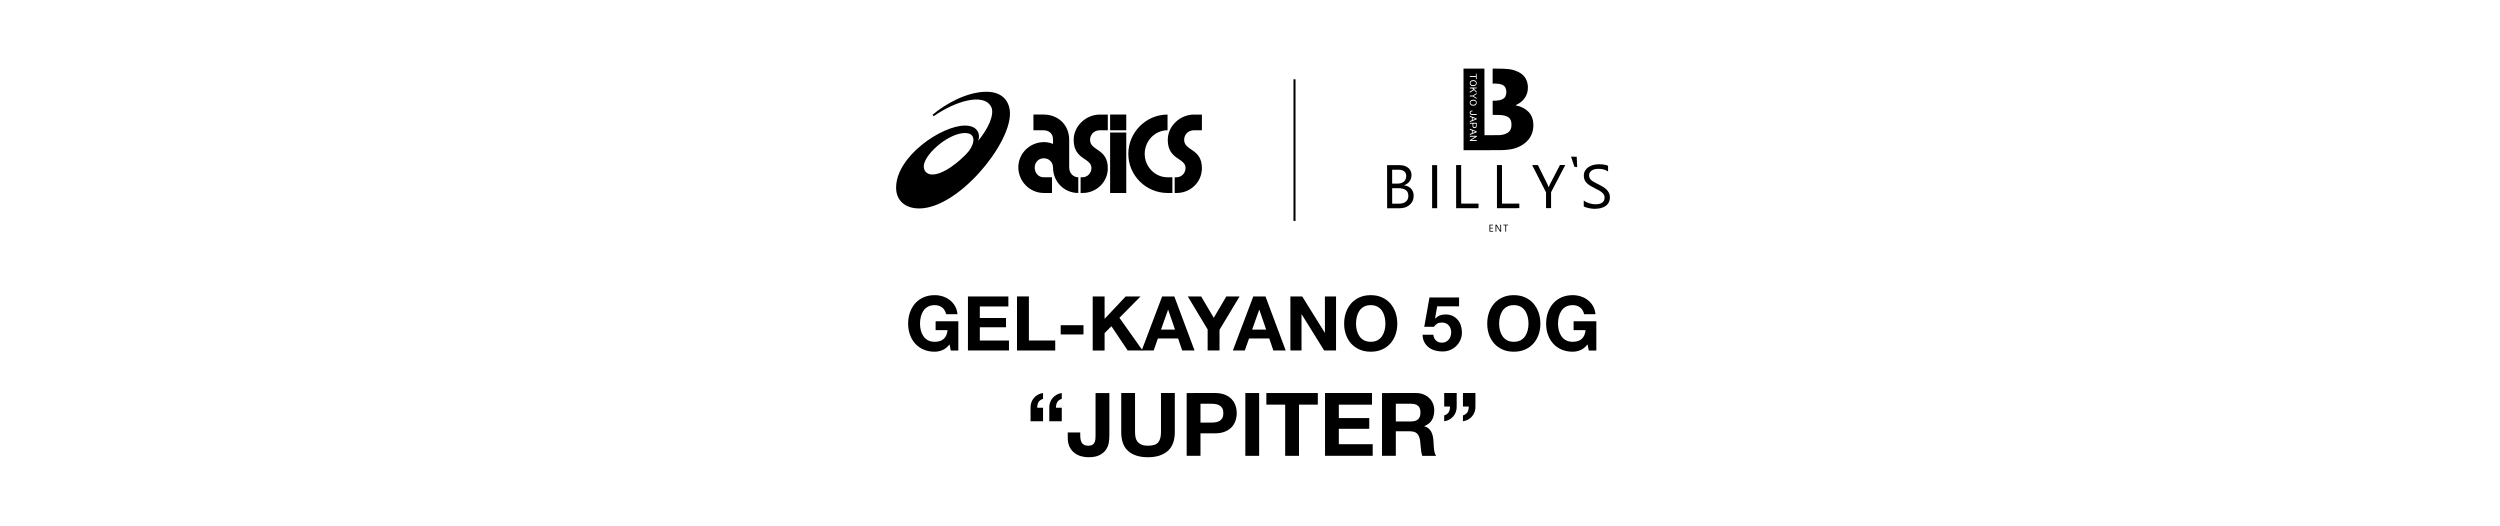 <?xml version="1.0" encoding="utf-8"?>
<!-- Generator: Adobe Illustrator 16.0.0, SVG Export Plug-In . SVG Version: 6.00 Build 0)  -->
<!DOCTYPE svg PUBLIC "-//W3C//DTD SVG 1.1//EN" "http://www.w3.org/Graphics/SVG/1.1/DTD/svg11.dtd">
<svg version="1.1" id="レイヤー_1" xmlns="http://www.w3.org/2000/svg" xmlns:xlink="http://www.w3.org/1999/xlink" x="0px"
	 y="0px" width="2000px" height="421px" viewBox="0 0 2000 421" enable-background="new 0 0 2000 421" xml:space="preserve">
<g>
	<g>
		<g>
			<path d="M754.002,280.063c-2.059,0.867-4.14,1.303-6.239,1.303c-3.311,0-6.289-0.576-8.933-1.726
				c-2.645-1.151-4.875-2.735-6.692-4.755c-1.817-2.018-3.21-4.393-4.18-7.117c-0.968-2.725-1.454-5.665-1.454-8.813
				c0-3.229,0.485-6.227,1.454-8.993c0.97-2.766,2.363-5.179,4.18-7.24c1.817-2.059,4.047-3.672,6.692-4.845
				c2.644-1.17,5.623-1.756,8.933-1.756c2.221,0,4.371,0.333,6.451,1c2.079,0.666,3.956,1.645,5.632,2.939
				c1.676,1.291,3.06,2.886,4.15,4.783c1.09,1.898,1.756,4.079,1.998,6.542h-9.084c-0.566-2.424-1.657-4.242-3.271-5.453
				c-1.617-1.209-3.574-1.815-5.876-1.815c-2.141,0-3.958,0.414-5.45,1.24c-1.494,0.83-2.706,1.939-3.634,3.331
				c-0.929,1.396-1.605,2.979-2.03,4.755c-0.424,1.778-0.636,3.615-0.636,5.512c0,1.817,0.212,3.585,0.636,5.298
				c0.425,1.718,1.101,3.262,2.03,4.634c0.928,1.374,2.14,2.476,3.634,3.302c1.493,0.827,3.31,1.243,5.45,1.243
				c3.15,0,5.582-0.798,7.3-2.393c1.714-1.595,2.714-3.906,2.997-6.935h-9.569v-7.085h18.169v23.377h-6.056l-0.97-4.907
				C757.938,277.67,756.061,279.195,754.002,280.063z"/>
			<path d="M806.695,237.15v7.996H783.86v9.266h20.957v7.39H783.86v10.6h23.319v7.994h-32.827V237.15H806.695z"/>
			<path d="M823.108,237.15v35.251h21.078v7.994H813.6V237.15H823.108z"/>
			<path d="M866.777,260.165v7.393h-18.231v-7.393H866.777z"/>
			<path d="M883.675,237.15v17.929l16.898-17.929h11.871l-16.898,17.081l18.534,26.165h-11.932l-13.022-19.442l-5.451,5.512v13.93
				h-9.508V237.15H883.675z"/>
			<path d="M939.458,237.15l16.171,43.245h-9.871l-3.271-9.63h-16.171l-3.391,9.63h-9.57l16.354-43.245H939.458z M940.004,263.68
				l-5.452-15.87h-0.121l-5.632,15.87H940.004z"/>
			<path d="M950.241,237.15H960.9l10.115,17.081l10.053-17.081h10.602l-16.051,26.65v16.595h-9.51v-16.836L950.241,237.15z"/>
			<path d="M1012.382,237.15l16.173,43.245h-9.873l-3.271-9.63h-16.171l-3.392,9.63h-9.569l16.353-43.245H1012.382z
				 M1012.928,263.68l-5.452-15.87h-0.12l-5.633,15.87H1012.928z"/>
			<path d="M1041.759,237.15l18.051,29.012h0.12V237.15h8.903v43.245h-9.509l-17.988-28.95h-0.121v28.95h-8.903V237.15H1041.759z"/>
			<path d="M1076.767,249.961c0.97-2.766,2.362-5.179,4.18-7.24c1.816-2.059,4.047-3.672,6.692-4.845
				c2.645-1.17,5.622-1.756,8.933-1.756c3.353,0,6.339,0.586,8.967,1.756c2.623,1.172,4.844,2.786,6.661,4.845
				c1.817,2.061,3.209,4.474,4.178,7.24c0.971,2.766,1.454,5.764,1.454,8.993c0,3.149-0.483,6.088-1.454,8.813
				c-0.969,2.724-2.36,5.099-4.178,7.117c-1.817,2.02-4.038,3.604-6.661,4.755c-2.628,1.15-5.614,1.726-8.967,1.726
				c-3.311,0-6.288-0.576-8.933-1.726c-2.646-1.151-4.876-2.735-6.692-4.755c-1.817-2.018-3.21-4.393-4.18-7.117
				c-0.969-2.725-1.454-5.665-1.454-8.813C1075.313,255.725,1075.798,252.728,1076.767,249.961z M1085.457,264.253
				c0.426,1.718,1.102,3.262,2.03,4.634c0.929,1.374,2.141,2.476,3.635,3.302c1.492,0.827,3.31,1.243,5.449,1.243
				c2.141,0,3.958-0.416,5.451-1.243c1.495-0.826,2.707-1.928,3.636-3.302c0.929-1.372,1.604-2.917,2.028-4.634
				c0.425-1.713,0.635-3.481,0.635-5.298c0-1.897-0.21-3.734-0.635-5.512c-0.424-1.776-1.1-3.359-2.028-4.755
				c-0.929-1.392-2.141-2.501-3.636-3.331c-1.493-0.826-3.311-1.24-5.451-1.24c-2.14,0-3.957,0.414-5.449,1.24
				c-1.494,0.83-2.706,1.939-3.635,3.331c-0.929,1.396-1.604,2.979-2.03,4.755c-0.423,1.778-0.636,3.615-0.636,5.512
				C1084.821,260.772,1085.034,262.54,1085.457,264.253z"/>
			<path d="M1149.751,245.085l-1.696,9.631l0.121,0.121c1.17-1.171,2.423-2.01,3.754-2.515c1.334-0.503,2.849-0.755,4.544-0.755
				c2.1,0,3.957,0.382,5.572,1.148c1.615,0.77,2.977,1.799,4.088,3.089c1.11,1.293,1.957,2.818,2.544,4.573
				c0.585,1.758,0.88,3.625,0.88,5.604c0,2.181-0.426,4.209-1.273,6.087c-0.848,1.875-1.989,3.506-3.422,4.877
				c-1.433,1.372-3.1,2.431-4.997,3.177c-1.898,0.746-3.917,1.1-6.057,1.059c-2.059,0-4.027-0.271-5.904-0.817
				c-1.879-0.544-3.545-1.382-4.998-2.515c-1.452-1.129-2.615-2.532-3.483-4.208c-0.867-1.676-1.323-3.624-1.362-5.843h8.601
				c0.202,1.937,0.929,3.481,2.18,4.631c1.252,1.151,2.849,1.726,4.786,1.726c1.129,0,2.15-0.231,3.059-0.696
				c0.908-0.462,1.674-1.069,2.301-1.815c0.626-0.747,1.111-1.616,1.455-2.606c0.343-0.989,0.513-2.01,0.513-3.059
				c0-1.09-0.16-2.119-0.483-3.089c-0.324-0.969-0.809-1.817-1.454-2.543c-0.646-0.727-1.414-1.292-2.301-1.697
				c-0.89-0.402-1.919-0.604-3.089-0.604c-1.534,0-2.787,0.271-3.755,0.816c-0.97,0.544-1.877,1.403-2.726,2.574h-7.754l4.181-23.44
				h23.682v7.087H1149.751z"/>
			<path d="M1191.239,249.961c0.97-2.766,2.362-5.179,4.179-7.24c1.817-2.059,4.048-3.672,6.692-4.845
				c2.646-1.17,5.622-1.756,8.934-1.756c3.353,0,6.338,0.586,8.966,1.756c2.623,1.172,4.844,2.786,6.662,4.845
				c1.817,2.061,3.209,4.474,4.179,7.24s1.454,5.764,1.454,8.993c0,3.149-0.484,6.088-1.454,8.813
				c-0.97,2.724-2.361,5.099-4.179,7.117c-1.818,2.02-4.039,3.604-6.662,4.755c-2.628,1.15-5.613,1.726-8.966,1.726
				c-3.312,0-6.288-0.576-8.934-1.726c-2.645-1.151-4.875-2.735-6.692-4.755c-1.816-2.018-3.209-4.393-4.179-7.117
				c-0.968-2.725-1.454-5.665-1.454-8.813C1189.785,255.725,1190.271,252.728,1191.239,249.961z M1199.93,264.253
				c0.425,1.718,1.101,3.262,2.029,4.634c0.929,1.374,2.141,2.476,3.635,3.302c1.492,0.827,3.31,1.243,5.45,1.243
				c2.14,0,3.957-0.416,5.451-1.243c1.493-0.826,2.706-1.928,3.636-3.302c0.928-1.372,1.604-2.917,2.028-4.634
				c0.424-1.713,0.636-3.481,0.636-5.298c0-1.897-0.212-3.734-0.636-5.512c-0.424-1.776-1.101-3.359-2.028-4.755
				c-0.93-1.392-2.143-2.501-3.636-3.331c-1.494-0.826-3.312-1.24-5.451-1.24c-2.141,0-3.958,0.414-5.45,1.24
				c-1.494,0.83-2.706,1.939-3.635,3.331c-0.929,1.396-1.604,2.979-2.029,4.755c-0.424,1.778-0.635,3.615-0.635,5.512
				C1199.295,260.772,1199.506,262.54,1199.93,264.253z"/>
			<path d="M1264.404,280.063c-2.058,0.867-4.139,1.303-6.238,1.303c-3.311,0-6.29-0.576-8.933-1.726
				c-2.646-1.151-4.876-2.735-6.693-4.755c-1.817-2.018-3.21-4.393-4.181-7.117c-0.968-2.725-1.453-5.665-1.453-8.813
				c0-3.229,0.485-6.227,1.453-8.993c0.971-2.766,2.363-5.179,4.181-7.24c1.817-2.059,4.048-3.672,6.693-4.845
				c2.643-1.17,5.622-1.756,8.933-1.756c2.221,0,4.37,0.333,6.451,1c2.078,0.666,3.956,1.645,5.631,2.939
				c1.676,1.291,3.059,2.886,4.151,4.783c1.09,1.898,1.756,4.079,1.998,6.542h-9.085c-0.566-2.424-1.657-4.242-3.271-5.453
				c-1.615-1.209-3.572-1.815-5.875-1.815c-2.141,0-3.958,0.414-5.451,1.24c-1.494,0.83-2.705,1.939-3.633,3.331
				c-0.93,1.396-1.604,2.979-2.03,4.755c-0.424,1.778-0.636,3.615-0.636,5.512c0,1.817,0.212,3.585,0.636,5.298
				c0.426,1.718,1.101,3.262,2.03,4.634c0.928,1.374,2.139,2.476,3.633,3.302c1.493,0.827,3.311,1.243,5.451,1.243
				c3.15,0,5.581-0.798,7.299-2.393c1.716-1.595,2.715-3.906,2.997-6.935h-9.567v-7.085h18.168v23.377h-6.055l-0.971-4.907
				C1268.341,277.67,1266.464,279.195,1264.404,280.063z"/>
		</g>
	</g>
	<g>
		<g>
			<g>
				<path d="M1109.704,166.605l-0.027-34.491l9.807-0.006c2.983,0,5.354,0.727,7.104,2.187c1.745,1.458,2.62,3.36,2.62,5.702
					c0,1.958-0.521,3.649-1.575,5.094c-1.06,1.446-2.525,2.472-4.381,3.083v0.097c2.331,0.27,4.19,1.151,5.584,2.625
					c1.393,1.484,2.096,3.411,2.096,5.785c0.005,2.949-1.058,5.34-3.171,7.169c-2.107,1.834-4.783,2.751-8.007,2.751
					L1109.704,166.605z M1113.722,135.771l0.002,11.129h4.133c2.22,0,3.96-0.529,5.223-1.602c1.261-1.067,1.899-2.567,1.895-4.504
					c0-3.359-2.206-5.035-6.61-5.033L1113.722,135.771z M1113.733,150.537l0.005,12.405l5.488-0.008
					c2.369,0,4.207-0.554,5.517-1.684c1.302-1.115,1.95-2.656,1.95-4.613c-0.004-4.072-2.776-6.103-8.318-6.1H1113.733z"/>
				<polygon points="1149.736,166.58 1145.698,166.58 1145.675,132.091 1149.711,132.091 				"/>
				<polygon points="1182.815,166.556 1164.914,166.561 1164.892,132.079 1168.932,132.075 1168.957,162.903 1182.815,162.893 				
					"/>
				<polygon points="1215.463,166.53 1197.568,166.547 1197.551,132.057 1201.59,132.052 1201.606,162.882 1215.463,162.867 				"/>
				<path d="M1252.225,132.016l-11.362,21.751l0.007,12.747l-4.035,0.002l-0.013-12.648l-11.107-21.829l4.598-0.01l7.732,15.586
					c0.105,0.186,0.381,0.89,0.836,2.107h0.081c0.159-0.54,0.465-1.24,0.916-2.115l8.068-15.586L1252.225,132.016z"/>
				<polygon points="1261.752,133.718 1259.493,133.394 1256.844,125.316 1261.377,125.402 				"/>
				<path d="M1267.008,165.097l-0.004-4.754c0.55,0.474,1.204,0.907,1.966,1.289c0.753,0.389,1.56,0.712,2.405,0.975
					c0.836,0.261,1.68,0.47,2.534,0.616c0.849,0.141,1.634,0.216,2.352,0.216c2.483-0.004,4.344-0.474,5.567-1.391
					c1.227-0.92,1.839-2.255,1.839-3.987c0-0.925-0.201-1.738-0.612-2.42c-0.418-0.697-0.976-1.326-1.697-1.888
					c-0.722-0.57-1.571-1.115-2.564-1.634c-0.988-0.526-2.05-1.075-3.192-1.646c-1.196-0.613-2.32-1.224-3.361-1.852
					c-1.045-0.621-1.95-1.312-2.726-2.072c-0.765-0.746-1.371-1.606-1.805-2.558c-0.439-0.957-0.665-2.063-0.665-3.352
					c0-1.568,0.34-2.942,1.022-4.096c0.691-1.17,1.589-2.127,2.721-2.883c1.119-0.754,2.403-1.313,3.834-1.684
					c1.426-0.368,2.901-0.551,4.386-0.555c3.396-0.005,5.877,0.404,7.436,1.224l0.009,4.539c-0.111-0.071-0.221-0.137-0.323-0.208
					c-1.983-1.273-4.499-1.907-7.528-1.896c-0.878,0-1.76,0.085-2.645,0.279c-0.881,0.181-1.67,0.483-2.356,0.898
					c-0.687,0.422-1.244,0.958-1.679,1.614c-0.429,0.661-0.65,1.459-0.65,2.403c0,0.887,0.167,1.65,0.495,2.283
					c0.333,0.651,0.808,1.227,1.458,1.762c0.637,0.525,1.426,1.042,2.346,1.538c0.917,0.491,1.985,1.042,3.19,1.625
					c1.23,0.62,2.404,1.251,3.507,1.924c1.105,0.669,2.081,1.418,2.915,2.238c0.831,0.819,1.491,1.717,1.983,2.715
					c0.496,0.993,0.735,2.127,0.735,3.415c0,1.699-0.337,3.14-1.002,4.313c-0.651,1.185-1.549,2.141-2.684,2.878
					c-1.139,0.741-2.431,1.277-3.9,1.606c-1.484,0.331-3.035,0.489-4.669,0.489c-0.555,0-1.224-0.038-2.026-0.121
					c-0.799-0.095-1.629-0.219-2.451-0.392c-0.838-0.163-1.617-0.372-2.374-0.621
					C1268.051,165.684,1267.461,165.404,1267.008,165.097"/>
				<polygon points="1194.496,185.318 1191.735,185.318 1191.54,184.932 1191.54,179.752 1194.371,179.752 1194.371,180.339 
					1192.2,180.339 1192.2,182.191 1194.212,182.191 1194.203,182.783 1192.2,182.783 1192.2,184.723 1194.496,184.723 				"/>
				<path d="M1200.898,185.322h-0.806l-2.854-4.442c-0.07-0.105-0.136-0.228-0.179-0.344h-0.028c0.028,0.108,0.03,0.364,0.03,0.76
					l-0.002,4.021l-0.651,0.004v-5.568h0.849l2.79,4.368c0.115,0.186,0.187,0.305,0.223,0.366h0.016
					c-0.026-0.149-0.038-0.429-0.038-0.813v-3.921h0.65V185.322z"/>
				<polygon points="1206.502,180.344 1204.89,180.344 1204.89,185.322 1204.233,185.322 1204.233,180.344 1202.634,180.344 
					1202.634,179.754 1206.178,179.76 1206.385,179.76 				"/>
				<path d="M1178.878,101.39c0.185,0.202,0.443,0.295,0.766,0.288c0.373,0,0.631-0.08,0.806-0.249
					c0.2-0.202,0.297-0.443,0.297-0.746v-1.68h-2.133v1.688C1178.613,100.985,1178.7,101.222,1178.878,101.39"/>
				<polygon points="1178.121,95.974 1180.354,95.132 1178.121,94.29 				"/>
				<path d="M1176.891,83.254c0.367,0.369,0.933,0.551,1.709,0.551c0.775,0,1.346-0.182,1.709-0.553
					c0.329-0.32,0.487-0.686,0.487-1.09c0-0.417-0.158-0.774-0.487-1.104c-0.363-0.366-0.934-0.542-1.709-0.542
					c-0.776,0-1.347,0.176-1.715,0.547c-0.313,0.324-0.479,0.69-0.479,1.098C1176.406,82.568,1176.571,82.932,1176.891,83.254"/>
				<path d="M1178.586,68.154c0.781,0,1.347-0.188,1.723-0.546c0.313-0.326,0.475-0.688,0.475-1.105c0-0.4-0.161-0.77-0.483-1.096
					c-0.367-0.364-0.933-0.54-1.714-0.54c-0.775,0-1.34,0.177-1.709,0.548c-0.32,0.318-0.482,0.688-0.482,1.095
					c0,0.41,0.162,0.772,0.49,1.098C1177.246,67.973,1177.811,68.154,1178.586,68.154"/>
				<polygon points="1178.134,106.305 1180.357,105.46 1178.13,104.623 				"/>
				<path d="M1222.919,89.604c-2.498-2.664-5.882-4.41-10.146-5.255v-0.351c3.034-1.347,5.388-3.229,7.061-5.642
					c1.655-2.404,2.494-5.189,2.494-8.345c-0.015-2.718-0.618-5.137-1.837-7.252c-1.207-2.116-3.059-3.81-5.552-5.063
					c-2.393-1.198-4.811-1.973-7.252-2.317c-2.434-0.35-6.291-0.521-11.544-0.516h-2.029v11.984
					c1.024,0.015,1.953,0.027,2.715,0.048c1.82,0.035,3.357,0.292,4.575,0.759c1.372,0.529,2.326,1.334,2.876,2.414
					c0.539,1.075,0.809,2.16,0.809,3.241c0.014,1.398-0.23,2.639-0.688,3.704c-0.472,1.066-1.478,1.938-2.992,2.605
					c-1.078,0.499-2.547,0.792-4.422,0.883c-0.863,0.046-1.829,0.073-2.859,0.098l0.006,11.31c1.479,0.005,2.93,0.019,4.33,0.031
					c2.303,0.03,4.115,0.233,5.43,0.608c1.918,0.559,3.29,1.4,4.083,2.516c0.808,1.127,1.204,2.734,1.204,4.812
					c0,1.573-0.318,2.968-0.97,4.179c-0.658,1.216-1.868,2.185-3.609,2.921c-1.723,0.726-3.605,1.11-5.642,1.142
					c-2.042,0.03-5.428,0.046-10.15,0.048l-1.224,0.006l-0.053-53.31l-16.733,0.014l0.055,65.274l28.486-0.022
					c4.729-0.003,8.636-0.416,11.724-1.233c3.081-0.819,5.903-2.198,8.484-4.132c2.215-1.634,3.966-3.697,5.227-6.184
					c1.266-2.481,1.909-5.303,1.909-8.462C1226.675,95.765,1225.417,92.265,1222.919,89.604 M1181.338,78.378v0.775l-3.063-1.963
					l-2.453,0.007v-0.751h2.453l3.063-2.007v0.779l-2.514,1.582L1181.338,78.378z M1176.474,80.517
					c0.509-0.523,1.222-0.777,2.126-0.777c0.907,0,1.612,0.254,2.125,0.777c0.451,0.446,0.688,0.991,0.688,1.635
					c0,0.648-0.228,1.201-0.68,1.649c-0.521,0.521-1.227,0.777-2.134,0.777c-0.904,0.005-1.613-0.257-2.126-0.773
					c-0.452-0.452-0.687-0.999-0.687-1.643C1175.787,81.513,1176.014,80.963,1176.474,80.517 M1180.712,58.957h0.619v4.42h-0.619
					v-1.835l-4.903,0.002v-0.752h4.903V58.957z M1176.451,64.867c0.518-0.521,1.231-0.781,2.131-0.781
					c0.906,0,1.615,0.256,2.13,0.781c0.461,0.445,0.686,0.994,0.686,1.636c0,0.643-0.225,1.192-0.686,1.652
					c-0.509,0.517-1.218,0.775-2.126,0.775c-0.903,0-1.611-0.259-2.127-0.775c-0.449-0.447-0.676-0.997-0.676-1.645
					C1175.783,65.867,1176.01,65.318,1176.451,64.867 M1175.809,70.028h5.522v0.732h-2.507l2.514,2.527v0.934l-2.198-2.194
					l-3.318,2.229v-0.872l2.805-1.874l-0.743-0.743h-2.062L1175.809,70.028z M1176.182,88.912c0.368-0.371,0.955-0.551,1.77-0.551
					v0.743c-0.613,0-1.034,0.102-1.251,0.318c-0.179,0.173-0.253,0.42-0.253,0.75c0,0.337,0.074,0.585,0.227,0.739
					c0.185,0.197,0.441,0.284,0.734,0.284l3.941-0.002v0.749h-3.969c-0.496,0-0.892-0.147-1.199-0.451
					c-0.276-0.281-0.412-0.708-0.417-1.29C1175.765,89.621,1175.905,89.189,1176.182,88.912 M1175.837,96.878l1.682-0.679V94.07
					l-1.682-0.681l-0.01-0.775l5.588,2.192v0.644l-5.578,2.199V96.878z M1175.837,98.27l5.522-0.01v2.585
					c0,0.467-0.156,0.861-0.448,1.157c-0.306,0.309-0.728,0.458-1.268,0.458c-0.531,0-0.943-0.138-1.226-0.422
					c-0.275-0.275-0.416-0.676-0.416-1.185v-1.851l-2.165,0.009V98.27z M1175.849,112.786v-0.799l4.349-2.585h-4.349v-0.741h5.515
					v0.801l-4.354,2.584h4.354v0.738L1175.849,112.786z M1175.849,107.983v-0.773l1.676-0.686l-0.006-2.128l-1.678-0.675v-0.773
					l5.58,2.188v0.647L1175.849,107.983z"/>
			</g>
		</g>
		<rect x="1034.785" y="63.431" width="1.632" height="113.321"/>
		<g>
			<g>
				<path d="M814.665,133.814c0-11.161,9.313-20.111,20.474-20.111c2.585,0,5.078,0.463,7.287,1.475v-3.412
					c0-4.98-3.132-7.565-7.932-7.565h-7.744V91.654h8.3c11.441,0,20.296,8.303,20.296,20.112V134c0,4.517,3.32,7.836,7.285,7.836
					v12.547c-11.439,0-20.205-9.131-20.205-20.383c0-4.061-3.132-7.38-7.376-7.38c-4.154,0-7.287,3.227-7.287,7.47
					c0,4.06,2.766,7.747,7.287,7.747h6.551v12.547h-6.551C823.7,154.383,814.665,144.977,814.665,133.814z M864.479,141.836h1.292
					c4.244,0,7.376-3.319,7.376-7.469c0-8.209-14.204-6.272-14.204-22.507c0-11.073,9.87-20.206,20.941-20.206h6.361v12.547h-6.361
					c-4.799,0-7.843,3.692-7.843,7.658c0,8.946,14.204,6.734,14.204,22.692c0,11.072-9.036,19.832-20.205,19.832h-1.562V141.836z
					 M888.094,91.654h12.912v12.547h-12.912V91.654z M888.094,106.046h12.912v48.337h-12.912V106.046z M902.666,123.112
					c0-17.251,14.115-31.458,31.367-31.458v12.547c-10.147,0-18.266,8.579-18.266,18.91c0,10.147,8.119,18.724,18.266,18.724h3.876
					v12.547h-3.876C916.78,154.383,902.666,140.366,902.666,123.112z M939.75,141.836h1.291c4.245,0,7.384-3.319,7.384-7.469
					c0-8.209-14.21-6.272-14.21-22.507c0-11.073,9.871-20.206,20.941-20.206h6.369v12.547h-6.369c-4.791,0-7.843,3.692-7.843,7.658
					c0,8.946,14.212,6.734,14.212,22.692c0,11.072-9.042,19.832-20.205,19.832h-1.569V141.836z"/>
			</g>
			<path id="XMLID_10_" d="M789.152,73.419c-15.431,0.006-32.441,9.44-43.111,18.374l0.843,1.216
				c16.562-11.604,39.564-19.146,45.905-7.827c3.349,5.977-2.337,18.033-10.339,27.57c1.917-4.214,0.653-12.294-10.506-12.294
				c-18.555,0-55.064,24.553-55.064,49.67c0,10.068,6.984,16.635,18.498,16.635c30.812,0,72.597-50.46,72.597-75.805
				C807.972,82.008,802.819,73.419,789.152,73.419z M745.921,139.621c-5.332,0-7.891-4.094-6.559-8.837
				c2.763-9.816,20.515-24.362,32.601-24.362c8.828,0,8.161,7.875,2.996,14.6l-2.869,3.171
				C761.847,134.248,752.337,139.621,745.921,139.621z"/>
		</g>
	</g>
	<g>
		<path d="M824.439,337.01v-10.767c-0.047-1.55,0.175-3.002,0.668-4.364c0.493-1.359,1.185-2.555,2.077-3.589
			c0.89-1.03,1.958-1.887,3.201-2.565c1.242-0.682,2.591-1.115,4.046-1.303v4.644c-1.784,0.612-3.002,1.511-3.66,2.711
			c-0.657,1.194-0.984,2.662-0.984,4.396h4.644v10.838H824.439z M839.427,337.01v-10.767c-0.048-1.55,0.176-3.002,0.668-4.364
			c0.493-1.359,1.185-2.555,2.077-3.589c0.89-1.03,1.958-1.887,3.202-2.565c1.242-0.682,2.59-1.115,4.045-1.303v4.644
			c-1.784,0.612-3.002,1.511-3.659,2.711c-0.658,1.194-0.984,2.662-0.984,4.396h4.644v10.838H839.427z"/>
		<path d="M886.994,354.247c-0.329,1.973-1.079,3.813-2.252,5.524c-1.173,1.714-2.862,3.146-5.066,4.294
			c-2.204,1.146-5.184,1.723-8.937,1.723c-2.11,0-4.15-0.29-6.122-0.878c-1.97-0.588-3.729-1.503-5.276-2.745
			c-1.549-1.242-2.792-2.837-3.73-4.782c-0.938-1.949-1.406-4.307-1.406-7.073v-4.362h9.991v2.249c0,1.222,0.093,2.348,0.283,3.379
			c0.186,1.032,0.515,1.912,0.983,2.641c0.468,0.727,1.114,1.299,1.936,1.721c0.821,0.423,1.889,0.636,3.202,0.636
			c1.453,0,2.58-0.259,3.378-0.775c0.796-0.516,1.371-1.185,1.723-2.006c0.351-0.819,0.563-1.711,0.634-2.675
			c0.069-0.961,0.105-1.887,0.105-2.778v-33.915h11.047v34.406C887.486,350.474,887.322,352.279,886.994,354.247z"/>
		<path d="M934.138,360.826c-3.799,3.309-9.052,4.962-15.761,4.962c-6.802,0-12.067-1.641-15.796-4.924
			c-3.73-3.285-5.595-8.351-5.595-15.201v-31.24h11.047v31.24c0,1.361,0.117,2.7,0.354,4.013c0.233,1.313,0.726,2.475,1.477,3.481
			c0.749,1.011,1.794,1.83,3.131,2.464c1.337,0.634,3.131,0.951,5.382,0.951c3.941,0,6.662-0.882,8.163-2.639
			c1.501-1.761,2.252-4.516,2.252-8.271v-31.24h11.047v31.24C939.838,352.464,937.939,357.52,934.138,360.826z"/>
		<path d="M971.994,314.422c3.144,0,5.816,0.458,8.021,1.373c2.204,0.914,3.999,2.122,5.384,3.624
			c1.383,1.5,2.391,3.212,3.024,5.136c0.634,1.925,0.951,3.917,0.951,5.98c0,2.019-0.317,4.001-0.951,5.945
			c-0.634,1.95-1.642,3.672-3.024,5.174c-1.385,1.502-3.18,2.708-5.384,3.624c-2.205,0.915-4.878,1.371-8.021,1.371h-11.609v18.013
			h-11.048v-50.239H971.994z M968.97,338.065c1.266,0,2.485-0.095,3.657-0.282c1.173-0.188,2.205-0.552,3.098-1.09
			c0.89-0.54,1.605-1.303,2.146-2.286c0.538-0.986,0.809-2.277,0.809-3.872c0-1.594-0.271-2.884-0.809-3.868
			c-0.54-0.986-1.256-1.749-2.146-2.287c-0.893-0.541-1.925-0.905-3.098-1.092c-1.172-0.187-2.392-0.282-3.657-0.282h-8.585v15.059
			H968.97z"/>
		<path d="M1007.317,314.422v50.239h-11.047v-50.239H1007.317z"/>
		<path d="M1013.087,323.71v-9.288h41.163v9.288h-15.059v40.951h-11.046V323.71H1013.087z"/>
		<path d="M1097.594,314.422v9.288h-26.528v10.765h24.347v8.584h-24.347v12.316h27.091v9.286h-38.138v-50.239H1097.594z"/>
		<path d="M1132.704,314.422c2.253,0,4.28,0.364,6.088,1.09c1.806,0.727,3.353,1.724,4.644,2.993c1.29,1.266,2.275,2.73,2.955,4.396
			c0.681,1.666,1.021,3.458,1.021,5.383c0,2.955-0.622,5.511-1.865,7.668c-1.243,2.16-3.271,3.803-6.086,4.929v0.137
			c1.36,0.381,2.485,0.951,3.378,1.727c0.891,0.773,1.617,1.688,2.183,2.744c0.562,1.056,0.972,2.217,1.229,3.484
			c0.259,1.265,0.433,2.532,0.528,3.799c0.046,0.798,0.092,1.737,0.141,2.815c0.045,1.077,0.129,2.179,0.245,3.304
			c0.117,1.128,0.305,2.195,0.564,3.202c0.256,1.011,0.644,1.865,1.161,2.568h-11.048c-0.61-1.593-0.985-3.494-1.126-5.699
			c-0.143-2.205-0.352-4.315-0.634-6.333c-0.375-2.624-1.173-4.549-2.393-5.768c-1.22-1.224-3.214-1.831-5.98-1.831h-11.047v19.631
			h-11.047v-50.239H1132.704z M1128.765,337.15c2.534,0,4.433-0.563,5.699-1.688s1.9-2.956,1.9-5.489c0-2.439-0.634-4.208-1.9-5.311
			c-1.267-1.103-3.165-1.655-5.699-1.655h-12.103v14.144H1128.765z"/>
		<path d="M1165.354,314.422v10.764c0.047,1.55-0.175,3.004-0.668,4.363c-0.493,1.364-1.186,2.559-2.076,3.592
			c-0.893,1.031-1.96,1.887-3.201,2.566c-1.244,0.68-2.593,1.117-4.047,1.303v-4.646c1.782-0.607,3.002-1.512,3.659-2.708
			c0.656-1.197,0.985-2.662,0.985-4.398h-4.645v-10.835H1165.354z M1180.343,314.422v10.764c0.045,1.55-0.177,3.004-0.67,4.363
			c-0.493,1.364-1.186,2.559-2.076,3.592c-0.893,1.031-1.96,1.887-3.201,2.566c-1.244,0.68-2.593,1.117-4.046,1.303v-4.646
			c1.783-0.607,3.001-1.512,3.659-2.708c0.655-1.197,0.984-2.662,0.984-4.398h-4.644v-10.835H1180.343z"/>
	</g>
</g>
</svg>
